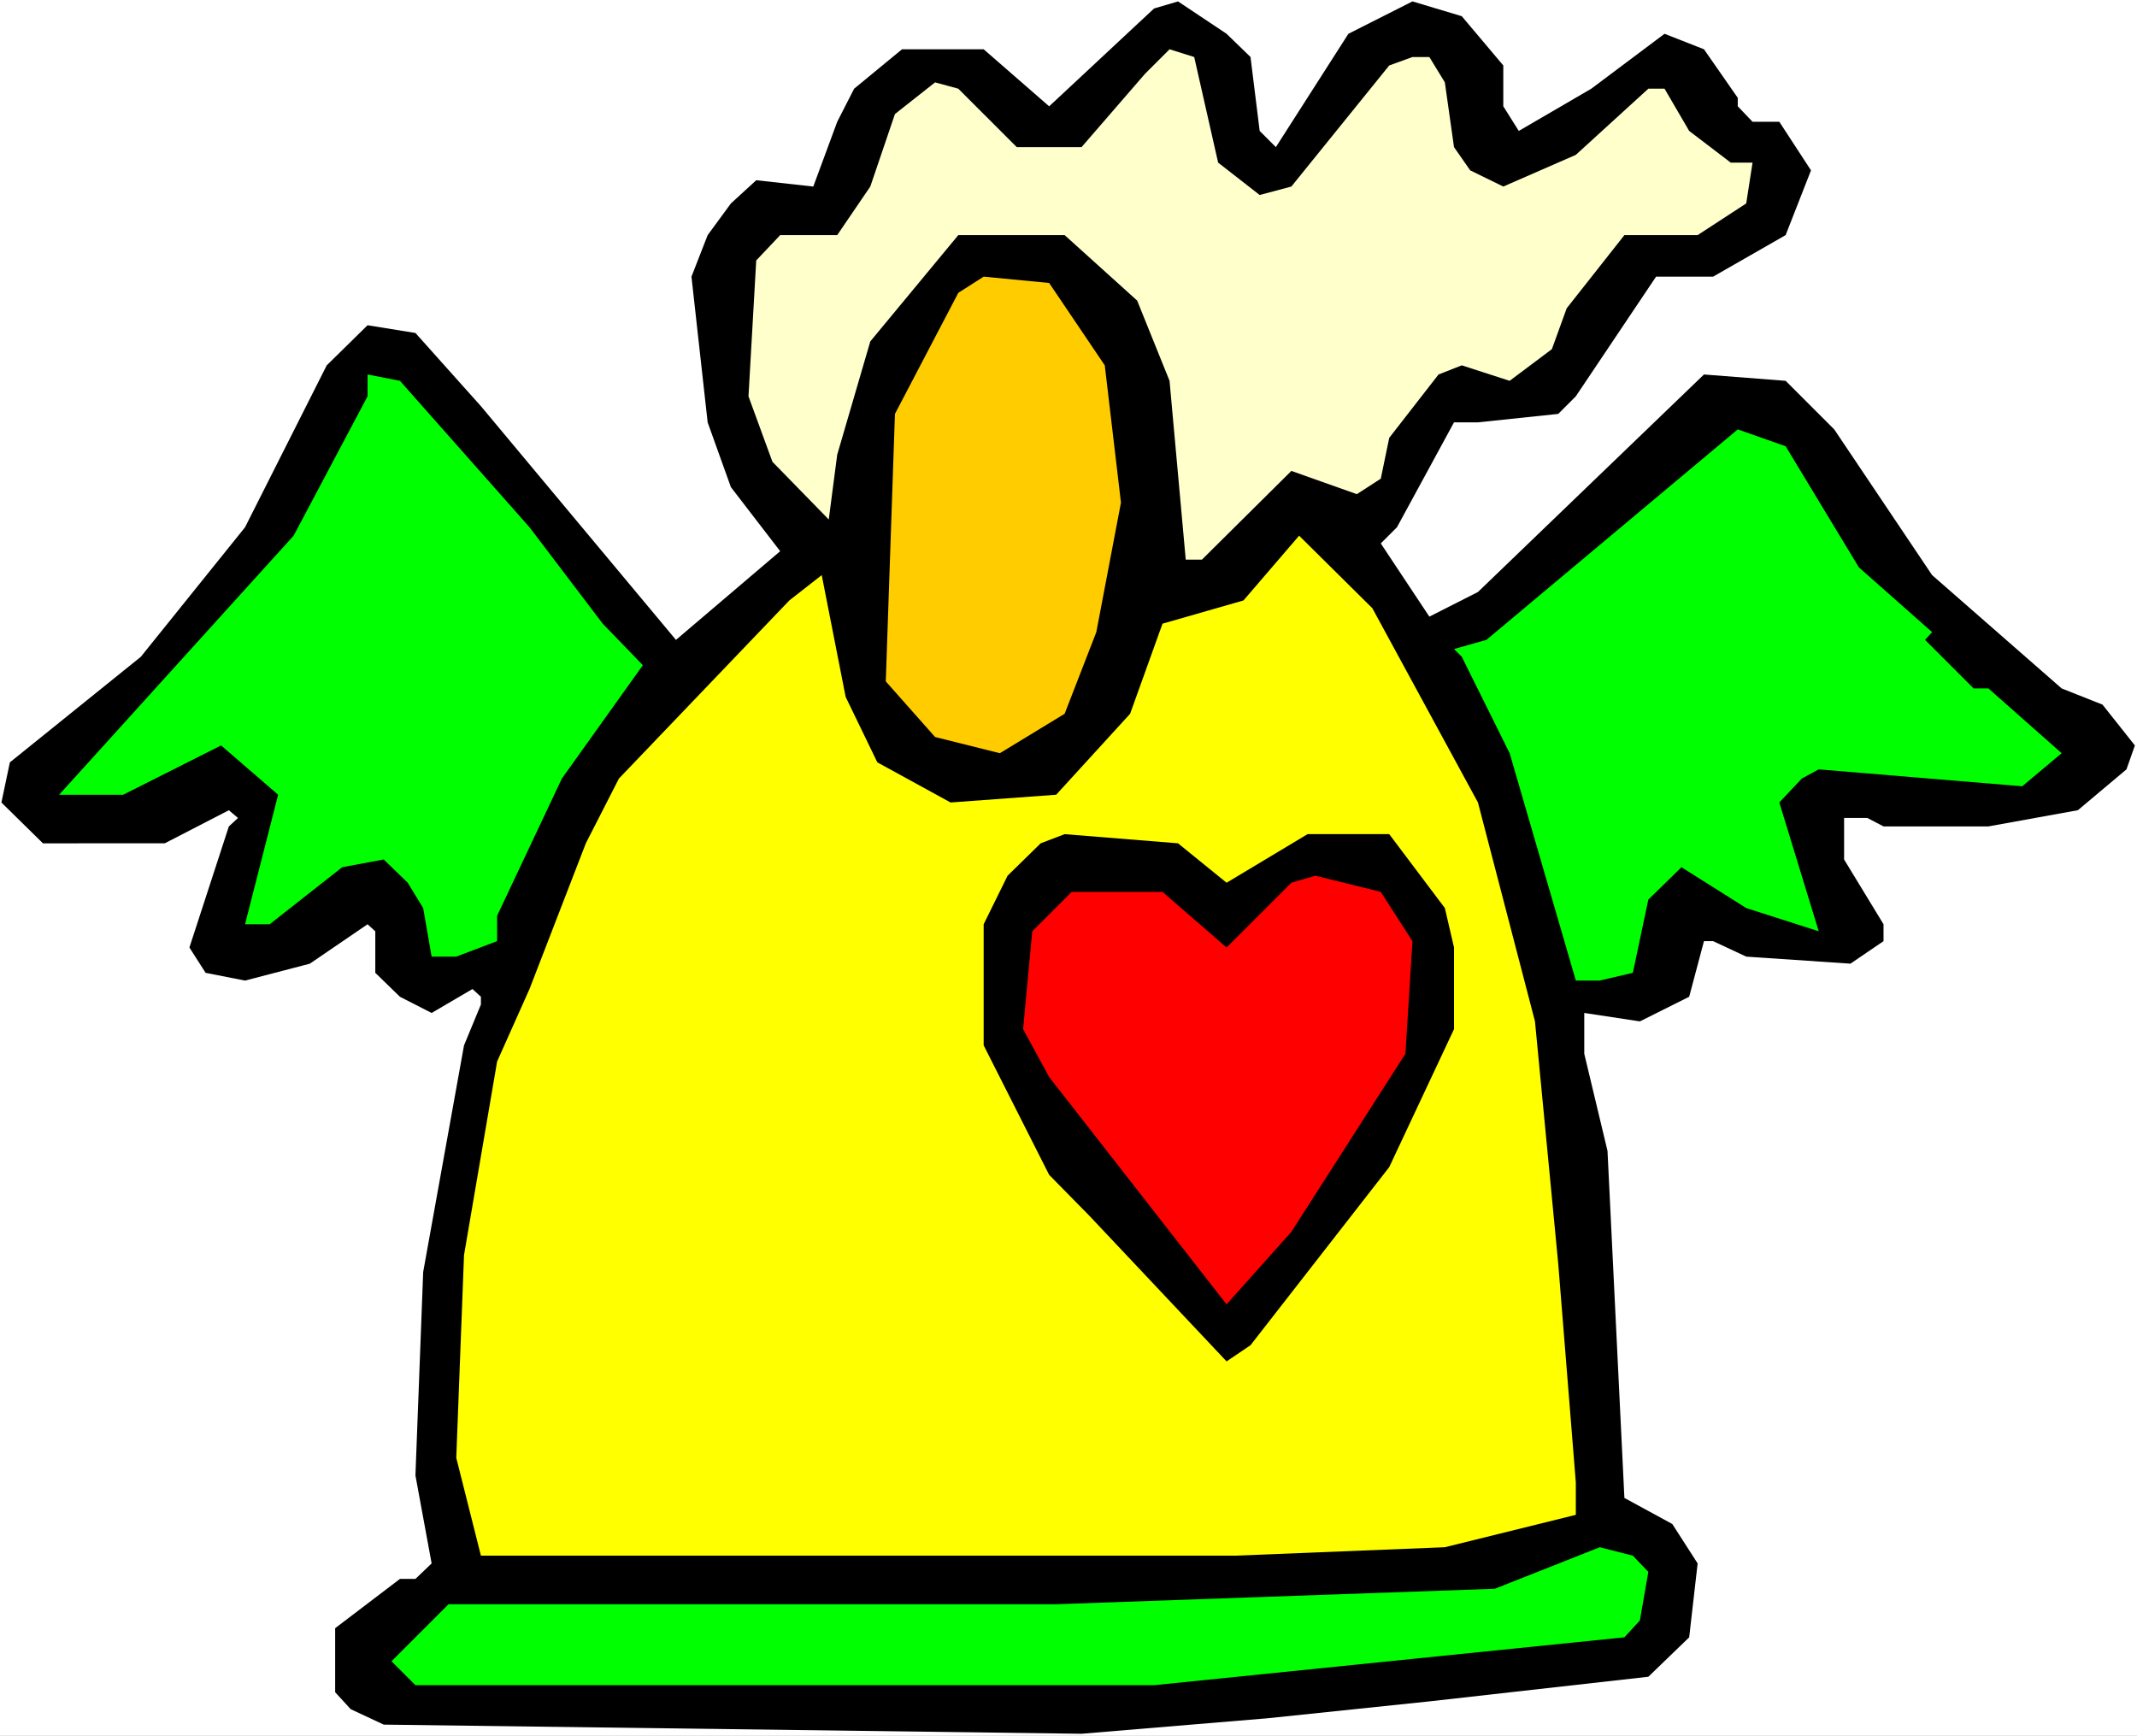 <?xml version="1.0" encoding="UTF-8" standalone="no"?>
<svg
   version="1.0"
   width="129.766mm"
   height="105.414mm"
   id="svg10"
   sodipodi:docname="Angel - Love 13.wmf"
   xmlns:inkscape="http://www.inkscape.org/namespaces/inkscape"
   xmlns:sodipodi="http://sodipodi.sourceforge.net/DTD/sodipodi-0.dtd"
   xmlns="http://www.w3.org/2000/svg"
   xmlns:svg="http://www.w3.org/2000/svg">
  <rect width="100%" height="100%" fill="#333333" stroke="none"/>
  <sodipodi:namedview
     id="namedview10"
     pagecolor="#ffffff"
     bordercolor="#000000"
     borderopacity="0.25"
     inkscape:showpageshadow="2"
     inkscape:pageopacity="0.0"
     inkscape:pagecheckerboard="0"
     inkscape:deskcolor="#d1d1d1"
     inkscape:document-units="mm" />
  <defs
     id="defs1">
    <pattern
       id="WMFhbasepattern"
       patternUnits="userSpaceOnUse"
       width="6"
       height="6"
       x="0"
       y="0" />
  </defs>
  <path
     style="fill:#ffffff;fill-opacity:1;fill-rule:evenodd;stroke:none"
     d="M 0,398.416 H 490.455 V 0 H 0 Z"
     id="path1" />
  <path
     style="fill:#000000;fill-opacity:1;fill-rule:evenodd;stroke:none"
     d="m 287.001,13.087 2.101,16.964 3.717,3.716 16.645,-26.012 14.706,-7.432 11.312,3.393 9.534,11.309 v 9.371 l 3.555,5.655 16.645,-9.694 16.806,-12.602 9.05,3.554 7.757,11.148 v 1.939 l 3.394,3.554 h 6.141 l 7.272,11.148 -5.818,14.864 -16.645,9.532 h -13.09 l -18.422,27.466 -4.04,4.039 -18.422,1.939 h -5.494 l -13.09,24.073 -3.717,3.716 11.15,16.803 11.15,-5.655 51.874,-49.923 18.746,1.454 11.15,11.148 22.462,33.444 29.734,26.012 9.373,3.716 7.434,9.371 -1.939,5.493 -11.15,9.371 -20.523,3.716 h -24.078 l -3.717,-1.939 h -5.333 v 9.532 l 9.05,14.864 v 3.878 l -7.595,5.17 -23.917,-1.616 -7.595,-3.554 h -2.101 l -3.394,12.764 -11.312,5.655 -12.766,-1.939 v 9.371 l 5.333,22.296 3.878,79.651 10.989,5.978 5.818,9.048 -1.939,16.964 -9.373,9.048 -50.258,5.655 -37.168,3.878 -42.662,3.554 -160.145,-2.1 -7.595,-3.554 -3.555,-3.878 v -14.702 l 14.867,-11.309 h 3.555 l 3.717,-3.554 -3.717,-20.195 1.778,-46.692 9.373,-52.023 3.878,-9.371 v -1.777 l -1.939,-1.777 -9.373,5.493 -7.272,-3.716 -5.656,-5.493 v -9.532 l -1.778,-1.616 -13.251,9.048 -14.867,3.878 -9.05,-1.777 -3.717,-5.816 9.05,-27.789 2.101,-1.939 -2.101,-1.777 -14.706,7.593 H 9.858 l -9.534,-9.371 1.939,-9.209 30.058,-24.235 23.917,-29.728 18.746,-37.16 9.373,-9.209 10.989,1.777 15.029,16.803 44.763,53.639 23.917,-20.357 -11.312,-14.702 -5.333,-14.864 -3.717,-33.444 3.717,-9.532 5.333,-7.27 5.818,-5.332 13.09,1.454 5.494,-14.864 3.878,-7.593 10.989,-9.048 h 18.746 l 15.029,13.087 24.078,-22.457 5.494,-1.616 11.15,7.432 z"
     id="path2" />
  <path
     style="fill:#ffffcc;fill-opacity:1;fill-rule:evenodd;stroke:none"
     d="m 279.568,37.321 9.534,7.432 7.272,-1.939 22.462,-27.789 5.333,-1.939 h 3.878 l 3.555,5.816 2.101,14.864 3.717,5.332 7.595,3.716 16.645,-7.27 16.645,-15.187 h 3.717 l 5.656,9.694 9.534,7.27 h 5.01 l -1.454,9.371 -11.15,7.27 h -16.806 l -13.251,16.803 -3.394,9.371 -9.696,7.27 -10.989,-3.554 -5.333,2.1 -11.312,14.541 -1.939,9.371 -5.494,3.554 -15.029,-5.332 -20.523,20.357 h -3.717 L 268.417,87.406 260.984,68.988 244.339,53.962 h -24.402 l -20.2,24.396 -7.595,26.012 -1.939,14.864 -12.928,-13.248 -5.494,-15.025 1.778,-31.182 5.494,-5.816 h 13.09 l 7.595,-11.148 5.656,-16.641 9.211,-7.27 5.333,1.454 13.413,13.41 h 14.867 l 14.544,-16.803 5.656,-5.655 5.656,1.777 z"
     id="path3" />
  <path
     style="fill:#ffcc00;fill-opacity:1;fill-rule:evenodd;stroke:none"
     d="m 253.55,83.852 3.717,31.505 -5.656,29.728 -7.272,18.741 -14.867,9.048 -14.867,-3.716 -11.312,-12.764 2.101,-61.394 14.544,-27.789 5.818,-3.716 15.029,1.454 z"
     id="path4" />
  <path
     style="fill:#00ff00;fill-opacity:1;fill-rule:evenodd;stroke:none"
     d="m 121.523,121.011 16.806,22.134 9.211,9.532 -18.584,26.012 -14.867,31.505 v 5.816 l -9.373,3.554 h -5.656 l -1.939,-11.148 -3.555,-5.816 -5.494,-5.332 -9.534,1.777 -16.645,13.087 h -5.656 l 7.595,-29.728 -13.09,-11.309 -22.462,11.309 H 13.574 L 67.387,122.95 84.355,90.96 v -5.008 l 7.434,1.454 z"
     id="path5" />
  <path
     style="fill:#00ff00;fill-opacity:1;fill-rule:evenodd;stroke:none"
     d="m 426.624,130.22 16.806,14.864 -1.616,1.777 11.15,11.148 h 3.394 l 16.806,14.864 -9.05,7.593 -46.702,-3.878 -3.878,2.1 -5.171,5.493 9.05,29.566 -16.645,-5.332 -14.867,-9.371 -7.595,7.432 -3.555,16.803 -7.595,1.777 h -5.494 l -15.19,-52.185 -10.989,-22.134 -1.778,-1.777 7.434,-2.1 57.691,-48.308 10.989,3.878 z"
     id="path6" />
  <path
     style="fill:#ffff00;fill-opacity:1;fill-rule:evenodd;stroke:none"
     d="m 339.198,184.183 13.09,50.246 5.333,55.578 4.04,50.246 v 7.432 l -30.058,7.432 -48.157,1.939 h -173.073 l -5.656,-22.457 1.778,-46.53 7.595,-44.43 7.434,-16.641 12.928,-33.444 7.595,-14.864 39.107,-40.876 7.434,-5.816 5.494,27.951 7.272,15.025 16.806,9.209 24.24,-1.777 16.968,-18.58 7.434,-20.68 18.584,-5.332 12.766,-14.864 16.806,16.641 z"
     id="path7" />
  <path
     style="fill:#000000;fill-opacity:1;fill-rule:evenodd;stroke:none"
     d="m 281.507,202.601 18.584,-11.148 h 18.746 l 12.766,16.964 2.101,9.048 v 18.741 l -14.867,31.666 -31.835,40.876 -5.494,3.716 -31.512,-33.444 -9.211,-9.371 -15.029,-29.728 v -27.789 l 5.494,-11.148 7.595,-7.432 5.494,-2.1 26.018,2.1 z"
     id="path8" />
  <path
     style="fill:#ff0000;fill-opacity:1;fill-rule:evenodd;stroke:none"
     d="m 324.169,216.011 -1.616,25.85 -26.179,40.876 -14.867,16.641 -40.723,-52.185 -5.979,-10.986 2.101,-22.457 9.05,-9.048 h 20.846 l 14.706,12.764 14.867,-14.864 5.494,-1.616 15.029,3.716 z"
     id="path9" />
  <path
     style="fill:#00ff00;fill-opacity:1;fill-rule:evenodd;stroke:none"
     d="m 378.305,360.772 -1.939,11.148 -3.555,3.878 -107.949,10.986 H 95.344 l -5.494,-5.493 13.09,-13.087 h 139.461 l 100.677,-3.554 24.078,-9.532 7.595,1.939 z"
     id="path10" />
</svg>
